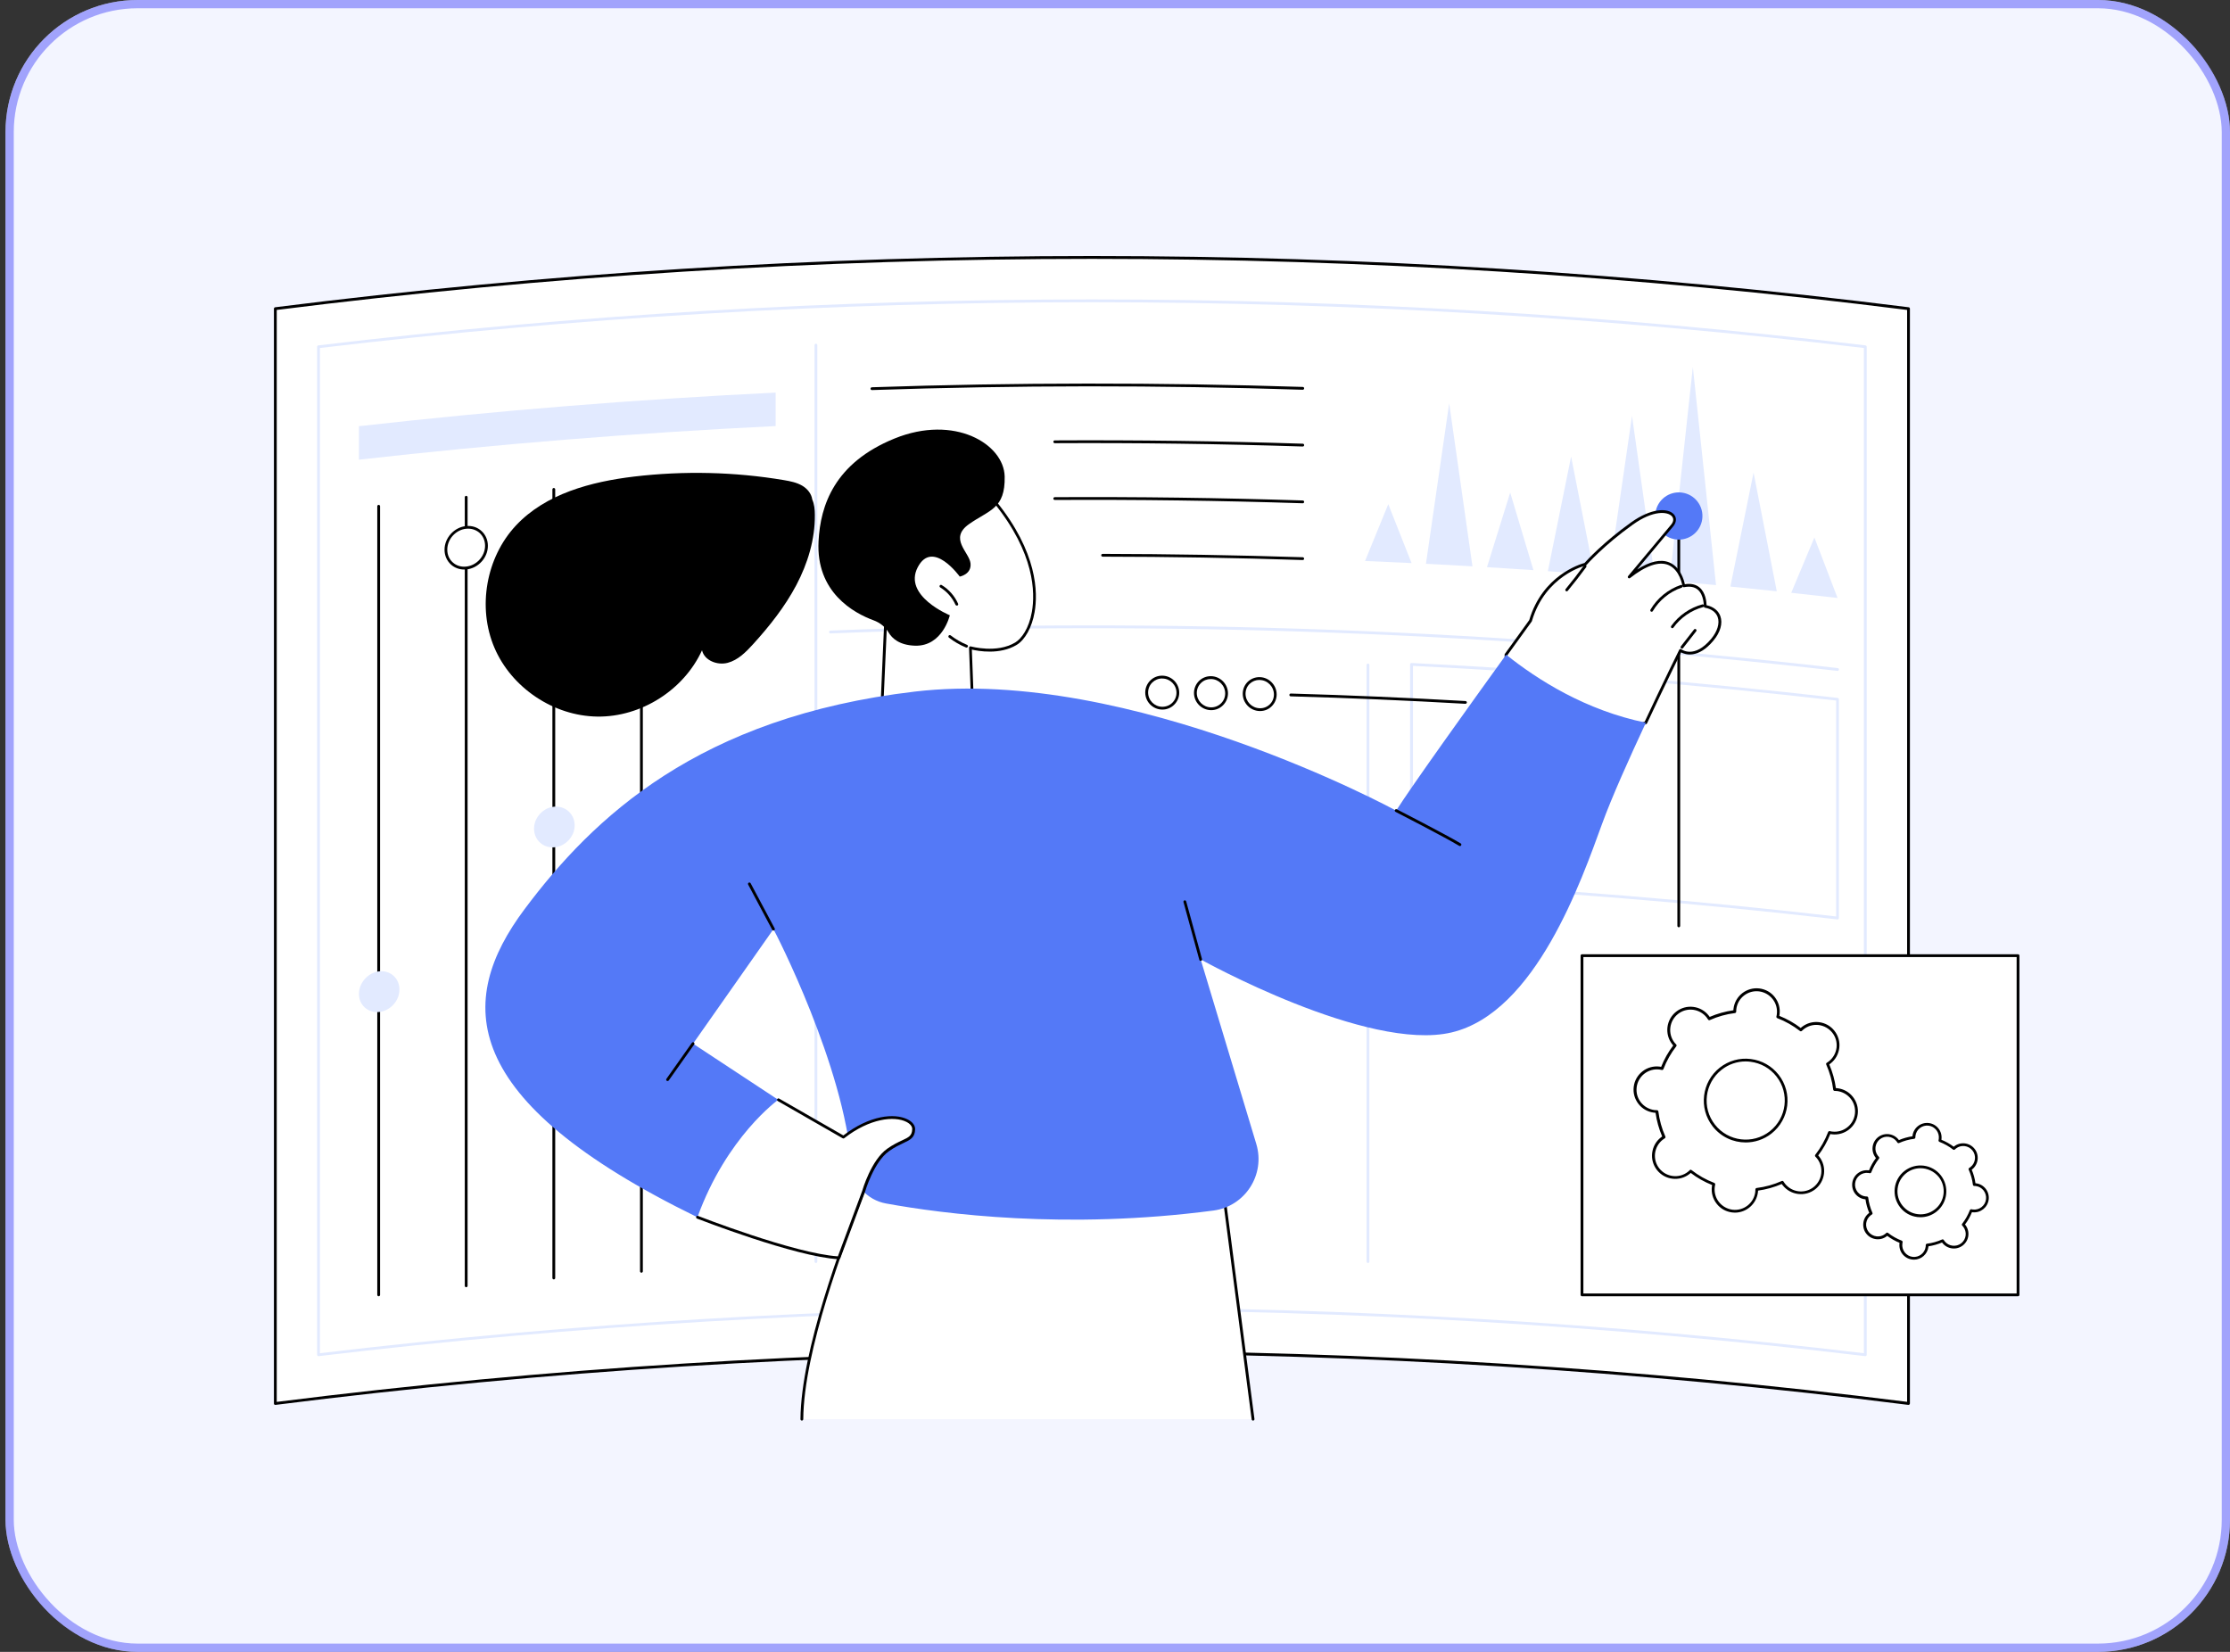 <svg width="270" height="200" viewBox="0 0 270 200" fill="none" xmlns="http://www.w3.org/2000/svg">
<rect x="0" y="0" width="270" height="200" fill="#333333" stroke="none"/>
<g clip-path="url(#clip0_9231_461)">
<rect x="0.667" width="269.333" height="200" rx="16" fill="#F3F5FF"/>
<g clip-path="url(#clip1_9231_461)">
<path d="M231.075 169.927C165.421 161.644 98.99 161.644 33.336 169.927C33.336 125.747 33.336 81.56 33.336 37.38C98.99 29.097 165.421 29.097 231.075 37.38C231.075 81.56 231.075 125.74 231.075 169.927Z" fill="white"/>
<path d="M231.075 170.097C231.067 170.097 231.06 170.097 231.052 170.097C165.46 161.822 98.944 161.822 33.352 170.097C33.305 170.104 33.251 170.089 33.221 170.058C33.182 170.027 33.167 169.981 33.167 169.935V37.372C33.167 37.287 33.228 37.218 33.313 37.202C98.936 28.927 165.475 28.927 231.098 37.202C231.183 37.21 231.245 37.287 231.245 37.372V169.919C231.245 169.966 231.222 170.012 231.191 170.043C231.16 170.081 231.121 170.097 231.075 170.097ZM132.206 163.547C165.183 163.547 198.16 165.605 230.906 169.727V37.526C165.406 29.282 98.998 29.282 33.506 37.526V169.734C66.251 165.612 99.229 163.547 132.206 163.547Z" fill="black"/>
<path d="M38.568 164.202C38.529 164.202 38.483 164.187 38.452 164.156C38.414 164.125 38.398 164.079 38.398 164.033V41.987C38.398 41.902 38.46 41.825 38.545 41.818C100.693 34.398 163.719 34.398 225.867 41.818C225.951 41.825 226.013 41.902 226.013 41.987V164.033C226.013 164.079 225.99 164.125 225.959 164.156C225.921 164.187 225.874 164.202 225.828 164.195C194.77 160.489 163.48 158.632 132.206 158.632C100.924 158.632 69.65 160.481 38.583 164.195C38.583 164.202 38.575 164.202 38.568 164.202ZM132.206 158.301C163.434 158.301 194.669 160.15 225.674 163.84V42.133C163.649 34.744 100.754 34.744 38.73 42.133V163.84C69.75 160.15 100.978 158.301 132.206 158.301Z" fill="#E2EAFF"/>
<path d="M165.63 152.915C165.537 152.915 165.46 152.838 165.46 152.745V80.512C165.46 80.419 165.537 80.342 165.63 80.342C165.722 80.342 165.799 80.419 165.799 80.512V152.753C165.799 152.846 165.722 152.915 165.63 152.915Z" fill="#E2EAFF"/>
<path d="M98.789 152.915C98.697 152.915 98.62 152.838 98.62 152.745V41.779C98.62 41.687 98.697 41.61 98.789 41.61C98.882 41.61 98.959 41.687 98.959 41.779V152.745C98.959 152.846 98.882 152.915 98.789 152.915Z" fill="#E2EAFF"/>
<path d="M222.484 81.228C222.476 81.228 222.469 81.228 222.461 81.228C182.133 76.59 141.112 75.064 100.554 76.69C100.454 76.69 100.384 76.621 100.377 76.528C100.377 76.436 100.446 76.359 100.538 76.351C141.12 74.725 182.149 76.251 222.5 80.889C222.592 80.897 222.661 80.982 222.646 81.074C222.638 81.167 222.569 81.228 222.484 81.228Z" fill="#E2EAFF"/>
<path d="M45.849 156.945C45.756 156.945 45.679 156.868 45.679 156.775V61.296C45.679 61.203 45.756 61.126 45.849 61.126C45.941 61.126 46.018 61.203 46.018 61.296V156.775C46.018 156.868 45.941 156.945 45.849 156.945Z" fill="black"/>
<path d="M43.46 120.339C43.46 121.695 44.562 122.673 45.91 122.527C47.267 122.38 48.368 121.163 48.361 119.799C48.361 118.443 47.259 117.457 45.91 117.603C44.562 117.757 43.46 118.982 43.46 120.339Z" fill="#E2EAFF"/>
<path d="M56.443 155.851C56.351 155.851 56.274 155.774 56.274 155.681V60.202C56.274 60.109 56.351 60.032 56.443 60.032C56.535 60.032 56.613 60.109 56.613 60.202V155.681C56.613 155.774 56.535 155.851 56.443 155.851Z" fill="black"/>
<path d="M53.985 66.55C53.985 67.907 55.087 68.9 56.443 68.769C57.799 68.639 58.901 67.437 58.901 66.081C58.901 64.725 57.799 63.723 56.443 63.854C55.087 63.985 53.985 65.195 53.985 66.55Z" fill="white"/>
<path d="M56.204 68.954C55.595 68.954 55.025 68.739 54.594 68.346C54.101 67.891 53.823 67.259 53.823 66.558C53.823 65.117 54.995 63.831 56.435 63.692C57.144 63.623 57.807 63.838 58.3 64.293C58.801 64.748 59.07 65.387 59.07 66.088C59.07 67.529 57.899 68.808 56.458 68.947C56.374 68.947 56.289 68.954 56.204 68.954ZM56.682 64.008C56.605 64.008 56.535 64.008 56.458 64.016C55.187 64.139 54.155 65.271 54.155 66.55C54.155 67.159 54.386 67.706 54.817 68.091C55.249 68.484 55.819 68.662 56.428 68.6C57.699 68.477 58.731 67.344 58.731 66.073C58.731 65.464 58.492 64.917 58.069 64.524C57.691 64.193 57.206 64.008 56.682 64.008Z" fill="black"/>
<path d="M67.053 154.903C66.96 154.903 66.883 154.826 66.883 154.733V59.254C66.883 59.161 66.96 59.084 67.053 59.084C67.145 59.084 67.222 59.161 67.222 59.254V154.733C67.222 154.826 67.145 154.903 67.053 154.903Z" fill="black"/>
<path d="M64.68 100.013C64.479 101.639 65.828 102.879 67.438 102.54C68.532 102.309 69.418 101.354 69.557 100.252C69.757 98.626 68.409 97.378 66.799 97.717C65.697 97.941 64.819 98.904 64.68 100.013Z" fill="#E2EAFF"/>
<path d="M77.662 154.094C77.57 154.094 77.493 154.017 77.493 153.924V58.445C77.493 58.352 77.57 58.275 77.662 58.275C77.755 58.275 77.832 58.352 77.832 58.445V153.924C77.832 154.017 77.755 154.094 77.662 154.094Z" fill="black"/>
<path d="M75.266 71.497C75.266 72.853 76.368 73.878 77.724 73.786C79.08 73.693 80.182 72.522 80.182 71.158C80.182 69.802 79.08 68.77 77.724 68.862C76.368 68.962 75.266 70.141 75.266 71.497Z" fill="white"/>
<path d="M77.555 73.963C76.915 73.963 76.322 73.732 75.867 73.308C75.374 72.846 75.097 72.206 75.097 71.497C75.097 70.049 76.268 68.793 77.716 68.693C78.417 68.646 79.08 68.877 79.581 69.34C80.082 69.802 80.359 70.449 80.359 71.158C80.359 72.599 79.188 73.855 77.739 73.955C77.678 73.955 77.616 73.963 77.555 73.963ZM75.436 71.497C75.436 72.106 75.674 72.661 76.098 73.054C76.53 73.454 77.108 73.654 77.716 73.608C78.988 73.524 80.02 72.422 80.02 71.15C80.02 70.542 79.781 69.987 79.35 69.586C78.918 69.186 78.348 68.985 77.739 69.032C76.468 69.124 75.436 70.226 75.436 71.497Z" fill="black"/>
<path d="M93.912 51.587C77.069 52.404 60.242 53.76 43.46 55.656C43.46 54.307 43.46 52.951 43.46 51.603C60.242 49.708 77.069 48.351 93.912 47.535C93.912 48.883 93.912 50.239 93.912 51.587Z" fill="#E2EAFF"/>
<path d="M170.907 68.176C169.027 68.084 167.155 67.999 165.275 67.922C166.215 65.626 167.155 63.33 168.087 61.041C169.027 63.415 169.967 65.788 170.907 68.176Z" fill="#E2EAFF"/>
<path d="M178.281 68.569C176.409 68.461 174.529 68.353 172.649 68.261C173.589 61.781 174.529 55.309 175.461 48.829C176.409 55.409 177.349 61.989 178.281 68.569Z" fill="#E2EAFF"/>
<path d="M185.662 69.031C183.79 68.9 181.91 68.785 180.038 68.669C180.978 65.657 181.91 62.644 182.85 59.639C183.782 62.767 184.722 65.903 185.662 69.031Z" fill="#E2EAFF"/>
<path d="M193.036 69.571C191.164 69.425 189.284 69.286 187.411 69.155C188.351 64.524 189.284 59.901 190.224 55.278C191.164 60.04 192.096 64.802 193.036 69.571Z" fill="#E2EAFF"/>
<path d="M200.402 70.171C198.529 70.01 196.657 69.856 194.785 69.701C195.725 63.252 196.657 56.803 197.597 50.355C198.53 56.958 199.469 63.568 200.402 70.171Z" fill="#E2EAFF"/>
<path d="M207.768 70.842C205.895 70.665 204.023 70.488 202.151 70.326C203.091 61.689 204.023 53.059 204.963 44.43C205.895 53.236 206.835 62.035 207.768 70.842Z" fill="#E2EAFF"/>
<path d="M215.126 71.589C213.254 71.389 211.381 71.204 209.509 71.019C210.441 66.419 211.381 61.82 212.314 57.22C213.261 62.005 214.194 66.797 215.126 71.589Z" fill="#E2EAFF"/>
<path d="M222.484 72.398C220.612 72.183 218.747 71.975 216.875 71.774C217.807 69.54 218.747 67.306 219.68 65.079C220.612 67.514 221.552 69.956 222.484 72.398Z" fill="#E2EAFF"/>
<path d="M105.57 47.227C105.477 47.227 105.4 47.157 105.4 47.065C105.4 46.972 105.469 46.895 105.562 46.888C122.875 46.302 140.427 46.294 157.74 46.849C157.832 46.849 157.909 46.934 157.901 47.026C157.901 47.119 157.817 47.196 157.724 47.188C140.427 46.626 122.875 46.641 105.57 47.227Z" fill="black"/>
<path d="M157.732 54.061C147.769 53.737 137.668 53.606 127.706 53.66C127.613 53.66 127.536 53.583 127.536 53.491C127.536 53.398 127.613 53.321 127.706 53.321C137.676 53.267 147.777 53.398 157.74 53.722C157.832 53.722 157.909 53.806 157.901 53.899C157.901 53.991 157.824 54.061 157.732 54.061Z" fill="black"/>
<path d="M157.732 67.806C149.688 67.544 141.544 67.406 133.5 67.398C133.408 67.398 133.331 67.321 133.331 67.229C133.331 67.136 133.408 67.059 133.5 67.059C141.544 67.075 149.696 67.213 157.732 67.467C157.824 67.467 157.901 67.552 157.894 67.645C157.901 67.737 157.824 67.806 157.732 67.806Z" fill="black"/>
<path d="M157.732 60.934C147.769 60.61 137.668 60.479 127.706 60.533C127.613 60.533 127.536 60.456 127.536 60.363C127.536 60.271 127.613 60.194 127.706 60.194C137.676 60.14 147.777 60.271 157.74 60.595C157.832 60.595 157.909 60.679 157.901 60.772C157.901 60.864 157.824 60.934 157.732 60.934Z" fill="black"/>
<path d="M222.484 111.316C222.477 111.316 222.469 111.316 222.461 111.316C205.402 109.351 188.051 107.933 170.892 107.094C170.8 107.086 170.73 107.016 170.73 106.924V80.442C170.73 80.396 170.746 80.35 170.784 80.319C170.815 80.288 170.861 80.273 170.907 80.273C188.066 81.112 205.426 82.538 222.5 84.503C222.584 84.51 222.646 84.588 222.646 84.672V111.154C222.646 111.2 222.623 111.246 222.592 111.277C222.569 111.3 222.523 111.316 222.484 111.316ZM171.077 106.762C188.128 107.602 205.364 109.012 222.315 110.961V84.819C205.356 82.869 188.12 81.459 171.077 80.619V106.762Z" fill="#E2EAFF"/>
<path d="M140.735 85.913C140.727 85.913 140.727 85.913 140.72 85.913C139.587 85.905 138.662 84.981 138.662 83.848C138.662 83.301 138.878 82.785 139.263 82.399C139.649 82.014 140.157 81.806 140.704 81.806C140.712 81.806 140.712 81.806 140.72 81.806C141.852 81.814 142.777 82.738 142.777 83.871C142.777 84.418 142.561 84.927 142.176 85.312C141.79 85.705 141.282 85.913 140.735 85.913ZM140.712 82.145C140.257 82.145 139.833 82.322 139.51 82.638C139.186 82.962 139.009 83.386 139.009 83.848C139.009 84.796 139.78 85.566 140.727 85.574C141.19 85.574 141.621 85.404 141.945 85.081C142.268 84.757 142.445 84.333 142.445 83.879C142.445 82.931 141.675 82.153 140.727 82.153C140.72 82.145 140.712 82.145 140.712 82.145Z" fill="black"/>
<path d="M146.652 85.982C146.645 85.982 146.629 85.982 146.622 85.982C145.489 85.967 144.564 85.034 144.564 83.902C144.564 83.355 144.78 82.838 145.165 82.453C145.551 82.076 146.051 81.868 146.591 81.868C146.598 81.868 146.614 81.868 146.622 81.868C147.754 81.883 148.679 82.823 148.679 83.948C148.679 84.495 148.463 85.004 148.078 85.389C147.693 85.774 147.192 85.982 146.652 85.982ZM146.591 82.214C146.144 82.214 145.72 82.384 145.404 82.7C145.081 83.016 144.903 83.447 144.903 83.902C144.903 84.85 145.674 85.628 146.622 85.643C147.076 85.651 147.515 85.481 147.839 85.158C148.163 84.842 148.34 84.418 148.34 83.956C148.34 83.008 147.569 82.222 146.622 82.214C146.614 82.214 146.598 82.214 146.591 82.214Z" fill="black"/>
<path d="M152.562 86.09C152.547 86.09 152.531 86.09 152.516 86.09C151.383 86.067 150.466 85.127 150.466 83.994C150.466 83.447 150.682 82.931 151.067 82.553C151.46 82.176 151.969 81.976 152.524 81.983C153.656 82.007 154.573 82.954 154.573 84.079C154.573 84.626 154.357 85.135 153.972 85.512C153.595 85.89 153.101 86.09 152.562 86.09ZM152.477 82.322C152.038 82.322 151.622 82.492 151.306 82.792C150.983 83.108 150.805 83.532 150.805 83.994C150.805 84.942 151.576 85.728 152.524 85.751C152.978 85.766 153.417 85.597 153.741 85.281C154.065 84.965 154.242 84.541 154.242 84.087C154.242 83.139 153.471 82.346 152.524 82.33C152.5 82.322 152.485 82.322 152.477 82.322Z" fill="black"/>
<path d="M177.426 85.212H177.418C170.407 84.811 163.295 84.503 156.276 84.31C156.183 84.31 156.106 84.233 156.114 84.133C156.114 84.041 156.199 83.963 156.291 83.971C163.31 84.172 170.43 84.472 177.441 84.88C177.534 84.888 177.603 84.965 177.603 85.058C177.588 85.142 177.511 85.212 177.426 85.212Z" fill="black"/>
<path d="M244.335 115.708H191.541V156.775H244.335V115.708Z" fill="white"/>
<path d="M244.335 156.945H191.541C191.449 156.945 191.372 156.868 191.372 156.775V115.708C191.372 115.615 191.449 115.538 191.541 115.538H244.335C244.428 115.538 244.505 115.615 244.505 115.708V156.775C244.505 156.868 244.428 156.945 244.335 156.945ZM191.711 156.606H244.166V115.877H191.711V156.606Z" fill="black"/>
<path d="M204.455 142.012C204.539 141.943 204.616 141.873 204.693 141.796C205.556 142.467 206.496 142.998 207.49 143.376C207.467 143.476 207.444 143.584 207.429 143.692C207.252 145.14 208.284 146.458 209.733 146.627C211.181 146.805 212.499 145.772 212.668 144.324C212.683 144.216 212.683 144.108 212.683 144C213.739 143.869 214.779 143.584 215.781 143.137C215.835 143.229 215.896 143.314 215.958 143.399C216.86 144.547 218.516 144.747 219.664 143.846C220.812 142.944 221.013 141.288 220.111 140.14C220.042 140.055 219.972 139.978 219.895 139.901C220.566 139.038 221.097 138.098 221.475 137.104C221.575 137.127 221.683 137.15 221.791 137.166C223.239 137.343 224.557 136.31 224.726 134.862C224.903 133.413 223.871 132.096 222.423 131.926C222.315 131.911 222.207 131.911 222.099 131.911C221.968 130.855 221.683 129.815 221.236 128.814C221.328 128.76 221.413 128.698 221.498 128.636C222.646 127.735 222.846 126.078 221.945 124.93C221.043 123.782 219.387 123.582 218.239 124.483C218.154 124.553 218.077 124.622 218 124.699C217.137 124.029 216.197 123.497 215.203 123.12C215.226 123.019 215.249 122.912 215.265 122.804C215.442 121.355 214.409 120.038 212.961 119.868C211.512 119.691 210.195 120.723 210.018 122.172C210.002 122.28 210.002 122.388 210.002 122.496C208.947 122.627 207.906 122.912 206.905 123.359C206.851 123.266 206.789 123.181 206.728 123.097C205.826 121.949 204.17 121.748 203.022 122.65C201.873 123.551 201.673 125.208 202.567 126.356C202.636 126.44 202.706 126.518 202.783 126.595C202.112 127.458 201.581 128.398 201.203 129.391C201.103 129.368 200.995 129.345 200.887 129.33C199.439 129.153 198.121 130.185 197.944 131.634C197.767 133.082 198.799 134.4 200.248 134.569C200.356 134.585 200.463 134.585 200.571 134.585C200.702 135.64 200.987 136.68 201.434 137.682C201.342 137.736 201.257 137.798 201.172 137.859C200.024 138.761 199.824 140.417 200.725 141.565C201.65 142.713 203.307 142.914 204.455 142.012ZM208.338 129.391C210.472 127.719 213.554 128.097 215.218 130.224C216.89 132.358 216.513 135.44 214.379 137.104C212.244 138.776 209.162 138.399 207.498 136.272C205.834 134.138 206.211 131.063 208.338 129.391Z" fill="white"/>
<path d="M210.056 146.82C209.941 146.82 209.833 146.812 209.717 146.797C208.97 146.705 208.307 146.335 207.845 145.741C207.382 145.148 207.174 144.416 207.267 143.669C207.275 143.607 207.282 143.545 207.298 143.476C206.373 143.106 205.502 142.621 204.709 142.012C204.663 142.058 204.609 142.097 204.562 142.135C203.345 143.091 201.573 142.875 200.618 141.658C200.155 141.064 199.947 140.333 200.04 139.585C200.132 138.838 200.502 138.175 201.095 137.713C201.141 137.674 201.195 137.636 201.249 137.597C200.856 136.68 200.587 135.717 200.448 134.731C200.379 134.731 200.317 134.723 200.255 134.716C199.508 134.623 198.845 134.253 198.383 133.66C197.921 133.067 197.713 132.335 197.805 131.587C197.99 130.046 199.4 128.952 200.933 129.137C200.995 129.145 201.057 129.153 201.126 129.168C201.496 128.244 201.981 127.373 202.59 126.579C202.544 126.533 202.505 126.479 202.467 126.433C201.511 125.215 201.727 123.443 202.944 122.488C203.538 122.026 204.27 121.818 205.017 121.91C205.764 122.003 206.427 122.372 206.889 122.966C206.928 123.012 206.966 123.066 207.005 123.12C207.922 122.727 208.885 122.457 209.871 122.318C209.871 122.249 209.879 122.187 209.887 122.126C210.071 120.585 211.481 119.491 213.015 119.676C213.762 119.768 214.425 120.138 214.887 120.731C215.349 121.324 215.557 122.056 215.465 122.804C215.457 122.865 215.45 122.927 215.434 122.996C216.359 123.366 217.229 123.852 218.023 124.46C218.069 124.414 218.123 124.376 218.169 124.337C218.763 123.875 219.495 123.667 220.242 123.759C220.989 123.852 221.652 124.222 222.114 124.815C222.577 125.408 222.785 126.14 222.692 126.887C222.6 127.635 222.23 128.297 221.637 128.76C221.59 128.798 221.536 128.837 221.482 128.875C221.875 129.792 222.145 130.755 222.284 131.742C222.353 131.742 222.415 131.749 222.476 131.757C223.224 131.849 223.886 132.219 224.349 132.813C224.811 133.406 225.019 134.138 224.927 134.885C224.742 136.426 223.339 137.52 221.798 137.335C221.737 137.328 221.675 137.32 221.606 137.304C221.236 138.229 220.75 139.1 220.142 139.893C220.188 139.94 220.227 139.994 220.265 140.04C221.221 141.257 221.005 143.029 219.787 143.985C218.57 144.94 216.798 144.724 215.842 143.507C215.804 143.461 215.765 143.407 215.727 143.353C214.81 143.746 213.847 144.015 212.861 144.154C212.861 144.224 212.853 144.285 212.845 144.347C212.668 145.772 211.451 146.82 210.056 146.82ZM204.693 141.627C204.732 141.627 204.771 141.642 204.801 141.665C205.641 142.32 206.566 142.844 207.56 143.222C207.637 143.253 207.683 143.337 207.668 143.422C207.644 143.53 207.621 143.623 207.614 143.715C207.537 144.37 207.714 145.017 208.122 145.533C208.53 146.05 209.116 146.381 209.771 146.466C211.127 146.627 212.36 145.664 212.522 144.308C212.529 144.216 212.537 144.123 212.537 144.008C212.537 143.923 212.599 143.854 212.683 143.838C213.739 143.707 214.764 143.422 215.727 142.991C215.804 142.952 215.896 142.983 215.943 143.06C216.004 143.153 216.058 143.237 216.112 143.307C216.952 144.378 218.508 144.57 219.579 143.73C220.65 142.891 220.843 141.334 220.003 140.263C219.949 140.194 219.88 140.117 219.803 140.04C219.741 139.978 219.733 139.886 219.787 139.816C220.442 138.976 220.966 138.052 221.344 137.058C221.375 136.981 221.459 136.935 221.544 136.95C221.652 136.981 221.752 136.996 221.837 137.004C223.193 137.166 224.426 136.203 224.588 134.847C224.665 134.192 224.487 133.544 224.079 133.028C223.671 132.512 223.085 132.181 222.43 132.096C222.338 132.088 222.245 132.081 222.13 132.081C222.045 132.081 221.976 132.019 221.96 131.934C221.829 130.879 221.544 129.854 221.113 128.891C221.074 128.814 221.105 128.721 221.182 128.675C221.282 128.613 221.359 128.559 221.429 128.505C221.945 128.097 222.276 127.512 222.361 126.857C222.438 126.202 222.261 125.555 221.852 125.038C221.444 124.522 220.858 124.191 220.203 124.106C219.549 124.029 218.901 124.206 218.385 124.615C218.316 124.668 218.239 124.738 218.162 124.815C218.1 124.876 218.008 124.884 217.938 124.83C217.098 124.175 216.174 123.651 215.188 123.274C215.11 123.243 215.064 123.158 215.08 123.074C215.111 122.966 215.126 122.865 215.134 122.781C215.211 122.126 215.033 121.479 214.625 120.962C214.217 120.446 213.631 120.115 212.976 120.03C211.62 119.868 210.387 120.831 210.226 122.187C210.218 122.28 210.21 122.372 210.21 122.488C210.21 122.573 210.149 122.642 210.064 122.657C209.008 122.788 207.983 123.074 207.02 123.505C206.943 123.544 206.851 123.513 206.805 123.436C206.743 123.335 206.689 123.258 206.635 123.189C206.227 122.673 205.641 122.342 204.986 122.257C204.331 122.18 203.684 122.357 203.168 122.765C202.097 123.605 201.904 125.162 202.744 126.233C202.798 126.302 202.867 126.379 202.944 126.456C203.006 126.518 203.014 126.61 202.96 126.679C202.305 127.519 201.781 128.444 201.403 129.438C201.373 129.515 201.288 129.561 201.203 129.546C201.095 129.523 200.995 129.499 200.91 129.492C199.562 129.33 198.321 130.293 198.16 131.649C198.083 132.304 198.26 132.951 198.668 133.467C199.077 133.984 199.662 134.315 200.317 134.4C200.41 134.407 200.51 134.407 200.618 134.415C200.702 134.415 200.772 134.477 200.787 134.562C200.918 135.617 201.203 136.642 201.635 137.605C201.673 137.682 201.642 137.775 201.565 137.821C201.465 137.882 201.388 137.936 201.319 137.99C200.802 138.399 200.471 138.984 200.386 139.639C200.309 140.294 200.487 140.941 200.895 141.457C201.735 142.528 203.291 142.721 204.362 141.881C204.431 141.827 204.509 141.758 204.586 141.681C204.609 141.642 204.647 141.627 204.693 141.627ZM211.366 138.322C209.856 138.322 208.369 137.659 207.367 136.38C205.641 134.176 206.034 130.986 208.23 129.261C209.293 128.428 210.626 128.051 211.967 128.22C213.315 128.382 214.51 129.06 215.349 130.124C217.075 132.327 216.682 135.517 214.486 137.243C213.562 137.967 212.46 138.322 211.366 138.322ZM211.358 128.513C210.303 128.513 209.286 128.86 208.446 129.523C206.389 131.133 206.026 134.115 207.637 136.164C209.247 138.221 212.229 138.584 214.278 136.973C216.336 135.363 216.698 132.381 215.087 130.332C214.309 129.338 213.184 128.706 211.936 128.552C211.743 128.529 211.543 128.513 211.358 128.513Z" fill="black"/>
<path d="M228.347 149.54C228.401 149.502 228.448 149.455 228.494 149.409C229.018 149.818 229.588 150.133 230.189 150.365C230.174 150.426 230.158 150.488 230.15 150.557C230.043 151.436 230.667 152.229 231.545 152.337C232.423 152.445 233.217 151.821 233.325 150.942C233.333 150.881 233.333 150.811 233.333 150.75C233.972 150.673 234.604 150.496 235.205 150.226C235.236 150.28 235.274 150.334 235.313 150.388C235.86 151.081 236.861 151.204 237.555 150.657C238.248 150.11 238.372 149.109 237.825 148.415C237.786 148.361 237.74 148.315 237.694 148.269C238.102 147.745 238.418 147.175 238.649 146.574C238.711 146.589 238.772 146.605 238.842 146.612C239.72 146.72 240.514 146.096 240.621 145.218C240.729 144.339 240.105 143.546 239.227 143.438C239.165 143.43 239.096 143.43 239.034 143.43C238.957 142.791 238.78 142.159 238.51 141.558C238.564 141.527 238.618 141.488 238.672 141.45C239.366 140.903 239.489 139.901 238.942 139.208C238.395 138.514 237.393 138.391 236.7 138.938C236.646 138.977 236.599 139.023 236.553 139.069C236.029 138.661 235.459 138.345 234.858 138.114C234.874 138.052 234.889 137.99 234.897 137.921C235.005 137.043 234.38 136.249 233.502 136.141C232.624 136.033 231.83 136.657 231.722 137.536C231.715 137.597 231.715 137.667 231.715 137.728C231.075 137.806 230.443 137.983 229.842 138.252C229.811 138.198 229.773 138.145 229.734 138.091C229.187 137.397 228.186 137.274 227.492 137.821C226.799 138.368 226.676 139.37 227.223 140.063C227.261 140.117 227.307 140.163 227.354 140.209C226.945 140.733 226.629 141.304 226.398 141.905C226.337 141.889 226.275 141.874 226.206 141.866C225.327 141.758 224.534 142.382 224.426 143.261C224.318 144.139 224.942 144.933 225.82 145.04C225.882 145.048 225.951 145.048 226.013 145.048C226.09 145.688 226.267 146.319 226.537 146.92C226.483 146.951 226.429 146.99 226.375 147.028C225.682 147.575 225.558 148.577 226.105 149.27C226.652 149.964 227.654 150.079 228.347 149.54ZM230.697 141.905C231.984 140.895 233.849 141.119 234.858 142.413C235.867 143.7 235.644 145.564 234.35 146.574C233.063 147.583 231.198 147.36 230.189 146.065C229.18 144.778 229.411 142.914 230.697 141.905Z" fill="white"/>
<path d="M231.738 152.514C231.668 152.514 231.599 152.506 231.522 152.499C231.052 152.445 230.636 152.206 230.343 151.836C230.05 151.466 229.927 151.004 229.981 150.534C229.981 150.511 229.989 150.488 229.989 150.472C229.457 150.256 228.964 149.979 228.502 149.632C228.486 149.648 228.471 149.663 228.448 149.671C227.685 150.272 226.568 150.133 225.967 149.37C225.674 149.001 225.551 148.538 225.605 148.068C225.659 147.598 225.897 147.182 226.267 146.889C226.283 146.874 226.298 146.866 226.321 146.851C226.098 146.327 225.944 145.772 225.867 145.21C225.843 145.21 225.82 145.202 225.805 145.202C225.335 145.148 224.919 144.909 224.626 144.539C224.333 144.17 224.21 143.707 224.264 143.237C224.379 142.274 225.266 141.581 226.229 141.696C226.252 141.696 226.275 141.704 226.29 141.704C226.506 141.172 226.783 140.672 227.13 140.217C227.115 140.202 227.099 140.186 227.092 140.163C226.491 139.393 226.629 138.283 227.392 137.682C228.163 137.081 229.272 137.22 229.873 137.983C229.889 137.998 229.896 138.013 229.912 138.036C230.436 137.813 230.99 137.659 231.553 137.574C231.553 137.551 231.56 137.528 231.56 137.513C231.676 136.549 232.562 135.856 233.525 135.972C233.995 136.026 234.411 136.264 234.704 136.634C234.997 137.004 235.12 137.466 235.066 137.936C235.066 137.959 235.059 137.983 235.059 137.998C235.59 138.214 236.083 138.491 236.546 138.838C236.561 138.822 236.576 138.807 236.6 138.799C237.362 138.198 238.48 138.337 239.08 139.1C239.681 139.863 239.543 140.98 238.78 141.581C238.765 141.596 238.749 141.604 238.726 141.619C238.949 142.143 239.104 142.698 239.181 143.26C239.204 143.26 239.227 143.26 239.242 143.268C239.712 143.322 240.128 143.561 240.421 143.931C240.714 144.301 240.837 144.763 240.783 145.233C240.668 146.196 239.782 146.889 238.819 146.774C238.795 146.774 238.772 146.766 238.757 146.766C238.541 147.298 238.264 147.799 237.917 148.253C237.932 148.269 237.948 148.284 237.956 148.307C238.248 148.677 238.372 149.139 238.318 149.609C238.264 150.079 238.025 150.495 237.655 150.788C236.885 151.389 235.775 151.25 235.174 150.488C235.159 150.472 235.151 150.457 235.136 150.434C234.612 150.657 234.057 150.811 233.494 150.896C233.494 150.919 233.487 150.942 233.487 150.958C233.379 151.851 232.616 152.514 231.738 152.514ZM228.494 149.239C228.532 149.239 228.571 149.255 228.602 149.278C229.103 149.671 229.657 149.979 230.251 150.21C230.328 150.241 230.374 150.326 230.359 150.411C230.343 150.472 230.335 150.526 230.328 150.58C230.281 150.958 230.389 151.335 230.62 151.636C230.859 151.936 231.191 152.129 231.568 152.175C232.346 152.267 233.063 151.713 233.155 150.927C233.163 150.873 233.163 150.819 233.163 150.75C233.163 150.665 233.225 150.596 233.31 150.58C233.941 150.503 234.55 150.334 235.136 150.072C235.213 150.033 235.305 150.064 235.351 150.141C235.382 150.195 235.413 150.241 235.451 150.287C235.937 150.904 236.838 151.012 237.455 150.534C237.755 150.295 237.948 149.964 237.994 149.578C238.04 149.201 237.932 148.823 237.701 148.523C237.67 148.484 237.632 148.438 237.586 148.392C237.524 148.33 237.516 148.238 237.57 148.168C237.963 147.668 238.271 147.113 238.503 146.52C238.533 146.443 238.618 146.396 238.703 146.412C238.765 146.427 238.819 146.435 238.872 146.443C239.651 146.535 240.367 145.98 240.46 145.194C240.506 144.817 240.398 144.439 240.167 144.139C239.928 143.838 239.597 143.646 239.219 143.599C239.165 143.592 239.111 143.592 239.042 143.592C238.957 143.592 238.888 143.53 238.872 143.445C238.795 142.814 238.626 142.205 238.364 141.619C238.325 141.542 238.356 141.45 238.433 141.404C238.487 141.373 238.533 141.342 238.58 141.303C239.196 140.818 239.312 139.916 238.826 139.3C238.341 138.684 237.439 138.568 236.823 139.054C236.784 139.084 236.738 139.123 236.692 139.169C236.63 139.231 236.538 139.238 236.469 139.185C235.968 138.792 235.413 138.483 234.82 138.252C234.743 138.221 234.696 138.137 234.712 138.052C234.727 137.99 234.735 137.936 234.743 137.882C234.789 137.505 234.681 137.127 234.45 136.827C234.211 136.526 233.88 136.334 233.502 136.287C232.716 136.195 232.007 136.75 231.915 137.536C231.907 137.59 231.907 137.644 231.907 137.713C231.907 137.798 231.846 137.867 231.761 137.882C231.129 137.959 230.52 138.129 229.935 138.391C229.858 138.429 229.765 138.399 229.719 138.322C229.68 138.268 229.65 138.221 229.619 138.175C229.133 137.559 228.232 137.443 227.616 137.929C226.999 138.414 226.884 139.316 227.369 139.932C227.4 139.97 227.438 140.017 227.485 140.063C227.546 140.125 227.554 140.217 227.5 140.286C227.107 140.787 226.799 141.342 226.568 141.935C226.537 142.012 226.452 142.058 226.367 142.043C226.306 142.028 226.252 142.02 226.198 142.012C225.42 141.92 224.703 142.475 224.611 143.26C224.564 143.638 224.672 144.016 224.903 144.316C225.142 144.616 225.474 144.809 225.851 144.855C225.905 144.863 225.959 144.863 226.028 144.863C226.113 144.863 226.182 144.925 226.198 145.009C226.275 145.641 226.444 146.25 226.706 146.836C226.745 146.913 226.714 147.005 226.637 147.051C226.583 147.082 226.537 147.121 226.491 147.151C226.19 147.39 225.998 147.722 225.951 148.099C225.905 148.477 226.013 148.854 226.244 149.155C226.729 149.771 227.631 149.887 228.247 149.401C228.286 149.37 228.332 149.332 228.378 149.286C228.401 149.255 228.448 149.239 228.494 149.239ZM232.531 147.375C232.4 147.375 232.277 147.367 232.146 147.352C231.314 147.252 230.574 146.836 230.058 146.173C229.542 145.51 229.311 144.694 229.411 143.861C229.511 143.029 229.927 142.29 230.59 141.773C231.953 140.71 233.926 140.949 234.989 142.305C236.052 143.669 235.814 145.641 234.458 146.705C233.903 147.144 233.225 147.375 232.531 147.375ZM232.524 141.442C231.923 141.442 231.314 141.635 230.805 142.035C230.22 142.498 229.842 143.16 229.758 143.9C229.665 144.64 229.873 145.372 230.335 145.957C230.798 146.543 231.46 146.92 232.2 147.005C232.94 147.097 233.672 146.889 234.265 146.427C235.482 145.479 235.69 143.715 234.743 142.505C234.172 141.812 233.356 141.442 232.524 141.442Z" fill="black"/>
<path d="M203.26 112.271C203.168 112.271 203.091 112.194 203.091 112.102V62.467C203.091 62.374 203.168 62.297 203.26 62.297C203.353 62.297 203.43 62.374 203.43 62.467V112.102C203.43 112.194 203.353 112.271 203.26 112.271Z" fill="black"/>
<path d="M206.048 63.132C206.411 61.595 205.46 60.056 203.923 59.693C202.387 59.33 200.847 60.281 200.484 61.818C200.122 63.354 201.073 64.894 202.609 65.257C204.146 65.619 205.685 64.668 206.048 63.132Z" fill="#5479F7"/>
<path d="M98.343 60.471C98.25 59.785 97.757 59.177 97.148 58.815C96.47 58.414 95.684 58.26 94.906 58.129C88.935 57.127 82.817 56.989 76.8 57.697C71.553 58.322 66.067 59.778 62.461 63.63C58.847 67.498 57.784 73.539 59.856 78.408C61.929 83.278 67.03 86.691 72.323 86.76C77.616 86.83 82.802 83.547 84.998 78.732C85.29 79.988 86.87 80.581 88.111 80.25C89.359 79.918 90.314 78.948 91.185 77.992C93.173 75.804 95.029 73.462 96.416 70.842C97.796 68.222 98.689 65.302 98.659 62.343C98.659 61.712 98.597 61.041 98.343 60.471Z" fill="black"/>
<path d="M107.334 72.83L106.795 85.196L117.767 85.597L117.497 78.424C117.497 78.424 120.687 79.341 123.014 77.93C125.341 76.52 127.498 69.478 120.487 60.803C113.475 52.127 108.521 68.446 108.521 68.446L107.334 72.83Z" fill="white"/>
<path d="M117.759 85.767L106.787 85.366C106.741 85.366 106.702 85.343 106.672 85.312C106.641 85.281 106.625 85.235 106.625 85.189L107.165 72.822C107.165 72.807 107.165 72.799 107.172 72.784L108.359 68.4C108.475 68.014 111.256 59.015 115.686 58.152C117.335 57.828 119 58.684 120.618 60.695C125.626 66.889 125.68 71.767 125.264 74.124C124.948 75.943 124.116 77.461 123.099 78.077C121.064 79.31 118.452 78.832 117.667 78.647L117.929 85.597C117.929 85.643 117.913 85.689 117.882 85.72C117.851 85.743 117.805 85.767 117.759 85.767ZM106.972 85.035L117.59 85.42L117.328 78.431C117.328 78.377 117.351 78.324 117.389 78.293C117.435 78.262 117.489 78.247 117.543 78.262C117.574 78.27 120.695 79.14 122.929 77.784C123.661 77.337 124.578 76.128 124.94 74.063C125.341 71.759 125.287 66.99 120.363 60.903C118.83 59 117.281 58.191 115.763 58.483C111.526 59.308 108.721 68.4 108.69 68.492L107.511 72.853L106.972 85.035Z" fill="black"/>
<path d="M115.84 73.323C115.779 73.323 115.717 73.285 115.686 73.223C115.301 72.36 114.646 71.613 113.837 71.12C113.76 71.073 113.729 70.966 113.783 70.888C113.829 70.811 113.937 70.781 114.014 70.835C114.885 71.358 115.586 72.16 116.002 73.092C116.041 73.177 116.002 73.277 115.918 73.316C115.887 73.316 115.864 73.323 115.84 73.323Z" fill="black"/>
<path d="M117.019 78.408C116.996 78.408 116.973 78.401 116.958 78.393C116.218 78.093 115.525 77.692 114.893 77.199C114.816 77.145 114.808 77.037 114.862 76.96C114.916 76.883 115.024 76.875 115.101 76.929C115.709 77.399 116.38 77.784 117.089 78.077C117.173 78.116 117.22 78.208 117.181 78.3C117.15 78.37 117.089 78.408 117.019 78.408Z" fill="black"/>
<path d="M105.786 75.111C106.533 75.388 107.18 75.889 107.588 76.575C108.005 77.291 108.898 78.115 110.778 78.177C114.122 78.285 115.001 74.494 115.001 74.494C115.001 74.494 109.314 72.16 111.11 68.692C112.905 65.225 116.203 69.81 116.203 69.81C116.203 69.81 117.659 69.548 117.505 68.192C117.343 66.843 114.862 65.202 117.32 63.461C119.778 61.727 121.719 61.635 121.642 57.697C121.558 53.76 115.571 50.139 108.297 53.098C101.024 56.056 99.329 61.196 99.105 65.533C98.782 71.713 103.366 74.225 105.786 75.111Z" fill="black"/>
<path d="M151.714 171.831L147.931 142.791L104.876 143.253C104.784 144.093 97.164 161.398 97.079 171.831H151.714Z" fill="white"/>
<path d="M151.715 172C151.63 172 151.56 171.938 151.545 171.854L147.777 142.968L105.007 143.422C104.923 143.715 104.676 144.347 104.237 145.503C102.341 150.411 97.318 163.463 97.256 171.83C97.256 171.923 97.171 172 97.087 172C96.994 172 96.917 171.923 96.917 171.83C96.987 163.394 102.026 150.311 103.921 145.379C104.352 144.262 104.691 143.376 104.707 143.237C104.715 143.153 104.792 143.091 104.876 143.083L147.931 142.621C148.008 142.621 148.093 142.683 148.101 142.767L151.884 171.807C151.899 171.9 151.83 171.985 151.738 172C151.73 172 151.722 172 151.715 172Z" fill="black"/>
<path d="M206.458 73.415C206.458 73.415 206.574 70.372 203.862 70.934C203.862 70.934 203.06 65.302 197.251 69.856C197.251 69.856 201.28 65.048 202.452 63.638C203.623 62.236 201.25 60.772 197.605 63.376C193.961 65.98 191.942 68.307 191.942 68.307C191.942 68.307 186.98 69.447 185.308 75.149C185.308 75.149 184.098 76.813 182.334 79.263C182.334 88.147 190.216 90.497 199.254 87.5C201.481 82.731 203.453 78.74 203.453 78.74C203.453 78.74 205.125 80.057 207.306 77.46C208.831 75.665 208.454 73.778 206.458 73.415Z" fill="white"/>
<path d="M192.289 88.91C189.654 88.91 187.365 88.286 185.655 87.053C183.382 85.412 182.172 82.723 182.172 79.271C182.172 79.233 182.18 79.202 182.203 79.171C183.844 76.89 185.008 75.288 185.154 75.08C186.749 69.694 191.295 68.307 191.849 68.161C192.135 67.837 194.146 65.633 197.505 63.237C199.893 61.535 201.904 61.458 202.652 62.259C203.029 62.667 202.999 63.237 202.575 63.746C201.75 64.74 199.477 67.452 198.229 68.947C199.77 67.96 201.072 67.675 202.097 68.091C203.445 68.631 203.885 70.203 203.992 70.734C204.724 70.619 205.325 70.75 205.772 71.127C206.52 71.759 206.612 72.876 206.628 73.277C207.46 73.462 208.045 73.924 208.292 74.594C208.608 75.465 208.299 76.559 207.444 77.576C205.595 79.787 204.039 79.256 203.538 78.986C203.145 79.787 201.365 83.409 199.416 87.577C199.393 87.616 199.362 87.654 199.316 87.67C196.811 88.502 194.431 88.91 192.289 88.91ZM182.511 79.325C182.527 82.631 183.675 85.204 185.847 86.776C188.852 88.941 193.691 89.157 199.138 87.369C201.327 82.684 203.291 78.709 203.314 78.67C203.338 78.624 203.376 78.593 203.43 78.578C203.484 78.57 203.53 78.578 203.569 78.609C203.63 78.655 205.148 79.787 207.182 77.353C207.945 76.436 208.238 75.45 207.968 74.702C207.752 74.117 207.205 73.716 206.427 73.577C206.342 73.562 206.281 73.485 206.289 73.408C206.289 73.392 206.327 72.044 205.557 71.389C205.156 71.05 204.601 70.958 203.9 71.096C203.854 71.104 203.808 71.096 203.769 71.066C203.73 71.042 203.707 70.996 203.7 70.95C203.7 70.927 203.399 68.97 201.981 68.4C200.841 67.945 199.285 68.477 197.359 69.987C197.289 70.041 197.189 70.033 197.135 69.971C197.073 69.91 197.073 69.81 197.127 69.748C197.166 69.702 201.172 64.925 202.328 63.53C202.644 63.153 202.675 62.775 202.413 62.49C201.904 61.951 200.186 61.742 197.713 63.507C194.13 66.065 192.104 68.392 192.081 68.415C192.058 68.446 192.027 68.461 191.988 68.469C191.942 68.477 187.103 69.663 185.478 75.195C185.47 75.211 185.462 75.234 185.454 75.249C185.447 75.257 184.26 76.906 182.511 79.325Z" fill="black"/>
<path d="M199.978 74.07C199.947 74.07 199.917 74.063 199.893 74.047C199.816 74.001 199.786 73.893 199.832 73.816C200.641 72.429 201.981 71.343 203.499 70.827C203.592 70.796 203.684 70.842 203.715 70.934C203.746 71.027 203.7 71.119 203.607 71.15C202.159 71.636 200.895 72.676 200.117 73.986C200.094 74.04 200.04 74.07 199.978 74.07Z" fill="black"/>
<path d="M202.482 76.058C202.452 76.058 202.413 76.05 202.382 76.027C202.305 75.973 202.29 75.865 202.344 75.788C203.245 74.525 204.617 73.577 206.111 73.177C206.204 73.153 206.296 73.207 206.319 73.3C206.342 73.392 206.289 73.485 206.196 73.508C204.778 73.885 203.469 74.794 202.613 75.989C202.582 76.035 202.536 76.058 202.482 76.058Z" fill="black"/>
<path d="M189.692 71.597C189.654 71.597 189.615 71.582 189.584 71.559C189.515 71.497 189.499 71.389 189.561 71.32C190.324 70.395 191.064 69.44 191.772 68.469C191.826 68.392 191.934 68.376 192.011 68.43C192.088 68.484 192.104 68.592 192.05 68.669C191.341 69.64 190.586 70.603 189.823 71.528C189.792 71.574 189.746 71.597 189.692 71.597Z" fill="black"/>
<path d="M203.653 78.532C203.615 78.532 203.584 78.516 203.546 78.493C203.469 78.439 203.461 78.331 203.515 78.254L205.102 76.22C205.156 76.143 205.264 76.135 205.341 76.189C205.418 76.243 205.426 76.351 205.372 76.428L203.784 78.462C203.754 78.508 203.707 78.532 203.653 78.532Z" fill="black"/>
<path d="M169.043 98.148C169.043 98.148 136.944 80.666 110.778 83.732C84.612 86.799 71.822 98.965 63.509 110.083C55.195 121.201 55.341 133.167 84.451 147.383L94.228 133.159L83.911 126.364L93.643 112.502C93.881 112.88 102.21 129.06 103.097 141.026C103.266 143.361 104.969 145.295 107.273 145.711C114.199 146.974 129.093 148.916 146.922 146.566C150.759 146.057 153.225 142.22 152.108 138.507L145.373 116.162C145.373 116.162 165.576 127.419 175.762 125C185.948 122.58 191.487 106.562 193.976 99.743C195.139 96.538 197.305 91.722 199.277 87.5C192.019 86.021 186.156 82.307 182.357 79.263C178.135 85.112 170.769 95.39 169.043 98.148Z" fill="#5479F7"/>
<path d="M176.771 102.44C176.74 102.44 176.709 102.432 176.686 102.417C174.868 101.323 169.028 98.325 168.966 98.295C168.881 98.248 168.85 98.148 168.889 98.063C168.935 97.979 169.035 97.948 169.12 97.986C169.182 98.017 175.03 101.022 176.856 102.116C176.933 102.162 176.964 102.27 176.91 102.347C176.879 102.417 176.825 102.44 176.771 102.44Z" fill="black"/>
<path d="M145.373 116.34C145.296 116.34 145.227 116.293 145.212 116.216L143.293 109.22C143.27 109.128 143.324 109.035 143.409 109.012C143.501 108.989 143.594 109.043 143.617 109.128L145.535 116.124C145.558 116.216 145.504 116.309 145.42 116.332C145.397 116.34 145.381 116.34 145.373 116.34Z" fill="black"/>
<path d="M93.643 112.664C93.581 112.664 93.527 112.634 93.496 112.572L90.584 107.101C90.537 107.017 90.568 106.917 90.653 106.87C90.738 106.824 90.838 106.855 90.884 106.94L93.797 112.41C93.843 112.495 93.812 112.595 93.727 112.641C93.697 112.664 93.666 112.664 93.643 112.664Z" fill="black"/>
<path d="M80.829 130.886C80.799 130.886 80.76 130.879 80.729 130.856C80.652 130.802 80.637 130.694 80.691 130.617L83.773 126.256C83.827 126.179 83.934 126.163 84.012 126.217C84.089 126.271 84.104 126.379 84.05 126.456L80.968 130.817C80.937 130.863 80.883 130.886 80.829 130.886Z" fill="black"/>
<path d="M84.443 147.375C84.443 147.375 96.239 151.998 101.548 152.291L104.537 144.255C104.537 144.255 105.585 140.579 107.504 139.223C109.422 137.867 110.563 138.137 110.601 136.711C110.64 135.278 106.687 134.084 102.095 137.675L94.228 133.159C94.228 133.152 87.972 137.628 84.443 147.375Z" fill="white"/>
<path d="M101.548 152.46H101.54C96.27 152.175 84.504 147.583 84.389 147.537C84.304 147.506 84.258 147.406 84.296 147.313C84.327 147.228 84.427 147.182 84.52 147.221C84.635 147.267 96.17 151.767 101.448 152.113L104.391 144.193C104.429 144.054 105.477 140.456 107.419 139.084C108.128 138.584 108.729 138.298 109.214 138.075C110.046 137.69 110.424 137.505 110.447 136.704C110.455 136.38 110.2 136.064 109.746 135.833C108.282 135.093 105.308 135.394 102.218 137.805C102.164 137.852 102.087 137.852 102.033 137.821L94.166 133.306C94.082 133.259 94.059 133.159 94.105 133.075C94.151 132.99 94.251 132.967 94.336 133.013L102.11 137.474C105.3 135.024 108.32 134.731 109.908 135.54C110.485 135.833 110.809 136.264 110.801 136.727C110.771 137.744 110.216 138.006 109.376 138.399C108.906 138.622 108.32 138.892 107.635 139.377C105.785 140.687 104.738 144.277 104.73 144.316L101.733 152.36C101.679 152.414 101.617 152.46 101.548 152.46Z" fill="black"/>
</g>
</g>
<rect x="1.167" y="0.5" width="268.333" height="199" rx="15.5" stroke="#5152FB" stroke-opacity="0.5"/>
<defs>
<clipPath id="clip0_9231_461">
<rect x="0.667" width="269.333" height="200" rx="16" fill="white"/>
</clipPath>
<clipPath id="clip1_9231_461">
<rect width="211.338" height="141" fill="white" transform="translate(33.167 31)"/>
</clipPath>
</defs>
</svg>
